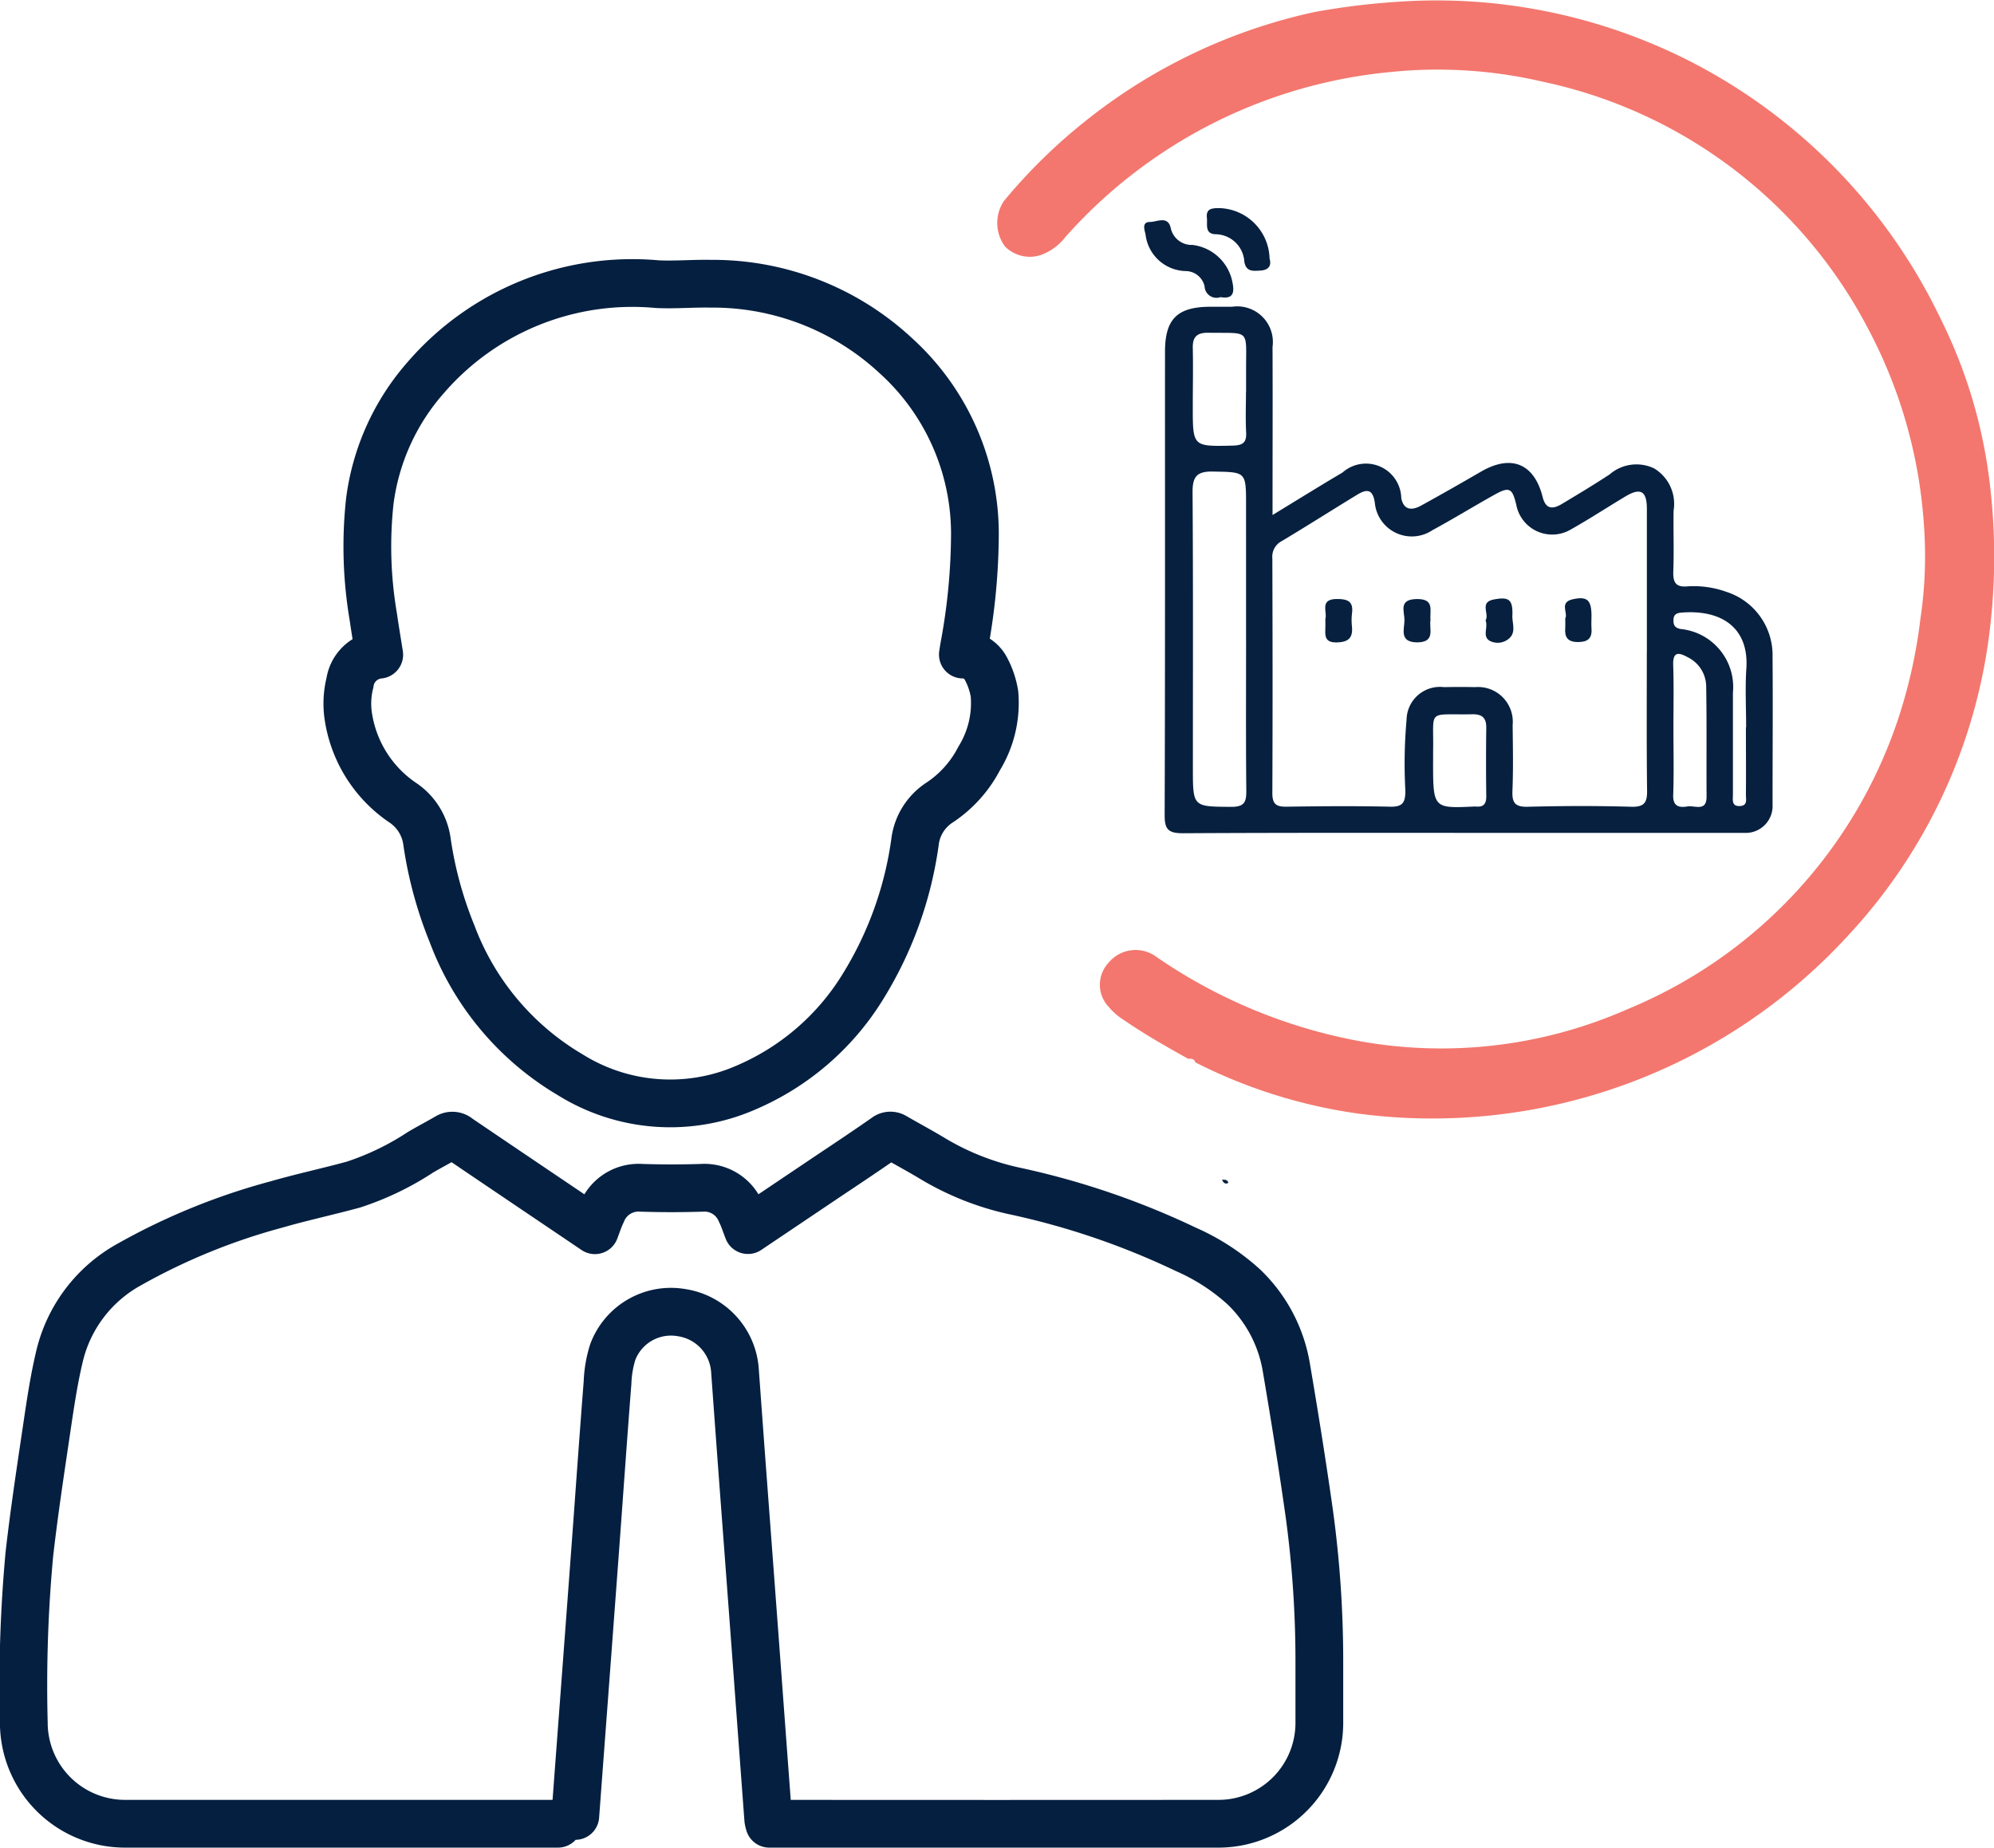 <svg xmlns="http://www.w3.org/2000/svg" width="62.637" height="58.04" viewBox="0 0 62.637 58.04">
  <g id="Group_850" data-name="Group 850" transform="translate(-487.697 -6734.235)">
    <path id="Path_1675" data-name="Path 1675" d="M132.212,33.25c-.688-.382-1.371-.772-2.02-1.219a1.954,1.954,0,0,1-.457-.4,1.011,1.011,0,0,1-.007-1.387,1.1,1.1,0,0,1,1.525-.17,16.546,16.546,0,0,0,6.333,2.627,14.487,14.487,0,0,0,8.447-1,14.965,14.965,0,0,0,8.46-9,16,16,0,0,0,.738-3.261,13.281,13.281,0,0,0,.11-2.957,15.265,15.265,0,0,0-1.736-6.126,15.043,15.043,0,0,0-10.24-7.791,14.549,14.549,0,0,0-4.814-.3,15.619,15.619,0,0,0-10.185,5.188,1.706,1.706,0,0,1-.725.542,1.1,1.1,0,0,1-1.163-.251,1.243,1.243,0,0,1-.04-1.426,17.213,17.213,0,0,1,2.554-2.508,17.413,17.413,0,0,1,7.193-3.43,22.176,22.176,0,0,1,2.5-.316,17.553,17.553,0,0,1,9.439,1.927,17.624,17.624,0,0,1,7.735,8.007,15.691,15.691,0,0,1,1.509,4.862,19.176,19.176,0,0,1-.028,5.454,17.034,17.034,0,0,1-4.347,9.038,17.717,17.717,0,0,1-15.367,5.636,16.2,16.2,0,0,1-5.172-1.617c-.036-.126-.141-.113-.237-.115" transform="translate(392.791 6734.235)" fill="#f3776e"/>
    <path id="Path_1677" data-name="Path 1677" d="M145.757,108.546c.082,0,.17-.009.2.1-.111.058-.159-.012-.2-.1" transform="translate(380.327 6662.747)" fill="#07203f"/>
    <g id="Group_839" data-name="Group 839" transform="translate(523.638 6740.771)">
      <path id="Path_1685" data-name="Path 1685" d="M151.956,41.952c.794-.484,1.491-.917,2.2-1.336a1.109,1.109,0,0,1,1.845.807c.079.389.344.386.624.232.633-.348,1.259-.706,1.884-1.068.946-.548,1.669-.254,1.933.8.1.4.329.384.614.211.5-.3,1-.6,1.491-.923a1.285,1.285,0,0,1,1.4-.186,1.3,1.3,0,0,1,.608,1.325c-.01.636.015,1.273-.009,1.909-.013.351.082.506.456.469a3.034,3.034,0,0,1,1.209.172,2.089,2.089,0,0,1,1.453,2.042c.012,1.548,0,3.1,0,4.643a.844.844,0,0,1-.879.888q-3.457,0-6.914,0c-3.577,0-7.155-.009-10.732.011-.459,0-.573-.123-.571-.575.017-4.85.009-9.7.011-14.55,0-1.035.39-1.414,1.437-1.414h.671a1.119,1.119,0,0,1,1.27,1.263c.007,1.719,0,3.438,0,5.278m11.759,4.3c0-1.5,0-2.991,0-4.487,0-.572-.2-.681-.679-.392-.575.344-1.136.712-1.72,1.04a1.148,1.148,0,0,1-1.7-.764c-.128-.55-.218-.6-.716-.317-.645.36-1.275.748-1.925,1.1a1.166,1.166,0,0,1-1.806-.865c-.064-.443-.262-.429-.555-.251-.792.483-1.575.982-2.371,1.458a.552.552,0,0,0-.293.543c.008,2.458.011,4.916,0,7.375,0,.356.133.428.452.424,1.083-.016,2.167-.025,3.249,0,.413.011.479-.153.477-.513a15.449,15.449,0,0,1,.038-2.214,1.049,1.049,0,0,1,1.175-1.029c.326-.006.653-.007.98,0a1.091,1.091,0,0,1,1.177,1.195c.008.688.022,1.376-.006,2.063-.016.375.082.51.481.5,1.082-.028,2.167-.032,3.248,0,.436.013.508-.153.5-.535-.018-1.444-.008-2.888-.008-4.332m-12.589-.386V41.642c0-1.062,0-1.038-1.056-1.056-.509-.008-.628.182-.624.662.02,2.885.01,5.77.01,8.655,0,1.227,0,1.207,1.208,1.216.415,0,.473-.156.47-.513-.016-1.58-.007-3.16-.007-4.74m0-7.79c0-.24,0-.48,0-.72,0-1.269.133-1.109-1.184-1.13-.353-.005-.5.124-.49.48.014.617,0,1.235,0,1.852,0,1.251,0,1.242,1.259,1.213.3-.007.434-.087.417-.408-.022-.428-.006-.857-.005-1.286M157,49.683c0,1.485,0,1.485,1.29,1.426a.3.3,0,0,1,.051,0c.243.025.333-.082.33-.326q-.015-1.08,0-2.16c0-.314-.145-.418-.443-.412-1.446.026-1.2-.188-1.227,1.165,0,.1,0,.206,0,.309m7.549-1c0,.688.017,1.376-.007,2.063-.013.37.2.4.454.357.229-.034.6.177.594-.317-.007-1.152.008-2.3-.012-3.457a1.033,1.033,0,0,0-.582-.913c-.289-.158-.469-.18-.454.254.023.67.006,1.341.007,2.012m2.284-.059c0-.619-.034-1.24.007-1.857.083-1.268-.774-1.853-2.036-1.751-.167.013-.255.067-.254.243,0,.157.044.235.224.272a1.832,1.832,0,0,1,1.644,2c0,1.066,0,2.133,0,3.2,0,.16-.052.379.228.361.241-.016.178-.215.18-.355.006-.705,0-1.41,0-2.116" transform="translate(-147.924 -32.309)" fill="#07203f"/>
      <path id="Path_1686" data-name="Path 1686" d="M149.188,30.3a.375.375,0,0,1-.5-.341.614.614,0,0,0-.6-.478,1.3,1.3,0,0,1-1.254-1.148c-.034-.154-.125-.394.142-.395.215,0,.545-.2.645.171a.672.672,0,0,0,.687.551,1.456,1.456,0,0,1,1.258,1.187c.062.306.023.524-.377.452" transform="translate(-146.79 -27.502)" fill="#07203f"/>
      <path id="Path_1687" data-name="Path 1687" d="M154.211,28.416c.066.228-.037.36-.294.374-.222.012-.443.045-.5-.278a.917.917,0,0,0-.914-.864c-.336-.02-.24-.307-.262-.515-.029-.267.122-.3.342-.306a1.625,1.625,0,0,1,1.627,1.589" transform="translate(-150.27 -26.826)" fill="#07203f"/>
      <path id="Path_1688" data-name="Path 1688" d="M162.536,61.434c.067-.216-.194-.625.372-.622.352,0,.514.091.464.46a1.856,1.856,0,0,0,0,.411c.031.35-.112.482-.472.492-.422.012-.364-.25-.363-.5,0-.069,0-.137,0-.237" transform="translate(-156.844 -48.531)" fill="#07203f"/>
      <path id="Path_1689" data-name="Path 1689" d="M170.184,61.467c-.052.27.174.7-.427.7-.561-.008-.394-.411-.391-.693s-.2-.661.39-.668c.565-.006.4.353.427.665" transform="translate(-161.189 -48.524)" fill="#07203f"/>
      <path id="Path_1690" data-name="Path 1690" d="M176.469,61.456c.129-.2-.2-.569.254-.657.483-.094.608,0,.589.508-.009.24.126.517-.106.718a.545.545,0,0,1-.581.084c-.281-.134-.064-.431-.155-.653" transform="translate(-165.745 -48.502)" fill="#07203f"/>
      <path id="Path_1691" data-name="Path 1691" d="M183.374,61.39c.1-.166-.191-.5.217-.6.469-.108.605.008.609.5,0,.137-.009.275,0,.412.024.312-.116.426-.424.427-.326,0-.426-.154-.4-.447.006-.085,0-.172,0-.3" transform="translate(-170.148 -48.496)" fill="#07203f"/>
    </g>
    <path id="Path_1729" data-name="Path 1729" d="M16.78,48.377H3.188A3.179,3.179,0,0,1,0,45.2a44.879,44.879,0,0,1,.174-5.287c.146-1.286.34-2.566.53-3.846.116-.784.228-1.571.41-2.341a4.466,4.466,0,0,1,2.169-2.9,19.935,19.935,0,0,1,4.645-1.9c.8-.231,1.614-.406,2.417-.624a8.786,8.786,0,0,0,2.118-1.02c.279-.164.566-.313.846-.476a.281.281,0,0,1,.34.027c1.426.968,2.856,1.93,4.291,2.9.073-.189.132-.376.217-.551A1.24,1.24,0,0,1,19.4,28.4q.951.03,1.9,0a1.231,1.231,0,0,1,1.217.753c.091.181.152.377.23.576l2.528-1.7c.6-.4,1.2-.8,1.789-1.211a.24.24,0,0,1,.288-.021c.4.231.808.449,1.2.686a8.515,8.515,0,0,0,2.526,1.007A24.341,24.341,0,0,1,36.5,30.332a6.718,6.718,0,0,1,1.823,1.18,4.539,4.539,0,0,1,1.334,2.516c.26,1.53.506,3.063.723,4.6a34.167,34.167,0,0,1,.316,4.723c0,.628,0,1.256,0,1.884a3.17,3.17,0,0,1-3.133,3.142q-6.989.006-13.979,0h-.167a.944.944,0,0,1-.032-.137q-.185-2.481-.368-4.962-.211-2.837-.424-5.673-.128-1.72-.252-3.44a1.975,1.975,0,0,0-1.676-1.843A1.952,1.952,0,0,0,18.5,33.561a3.607,3.607,0,0,0-.163.951c-.133,1.7-.252,3.4-.377,5.1q-.243,3.281-.49,6.563-.073.978-.146,1.957m-7.082-35.59a2.7,2.7,0,0,0-.061.958,3.988,3.988,0,0,0,1.708,2.792,1.751,1.751,0,0,1,.778,1.247,12.379,12.379,0,0,0,.785,2.88,8.662,8.662,0,0,0,3.709,4.428,5.937,5.937,0,0,0,5.515.408,7.994,7.994,0,0,0,3.68-3.171,11.645,11.645,0,0,0,1.637-4.533,1.721,1.721,0,0,1,.789-1.263,3.7,3.7,0,0,0,1.229-1.377,3.323,3.323,0,0,0,.48-2.03,2.556,2.556,0,0,0-.274-.8.825.825,0,0,0-.719-.432c.015-.1.024-.16.035-.224a19.612,19.612,0,0,0,.344-3.565,7.555,7.555,0,0,0-2.485-5.6A8.449,8.449,0,0,0,21.566,0c-.554-.011-1.11.04-1.662.014a8.571,8.571,0,0,0-7.265,2.919,7.276,7.276,0,0,0-1.77,3.895,13.152,13.152,0,0,0,.109,3.633c.056.391.122.78.187,1.192a1.031,1.031,0,0,0-.922.891" transform="translate(488.445 6743.148)" fill="none" stroke="#051f40" stroke-linecap="round" stroke-linejoin="round" stroke-width="1.5"/>
  </g>
</svg>
